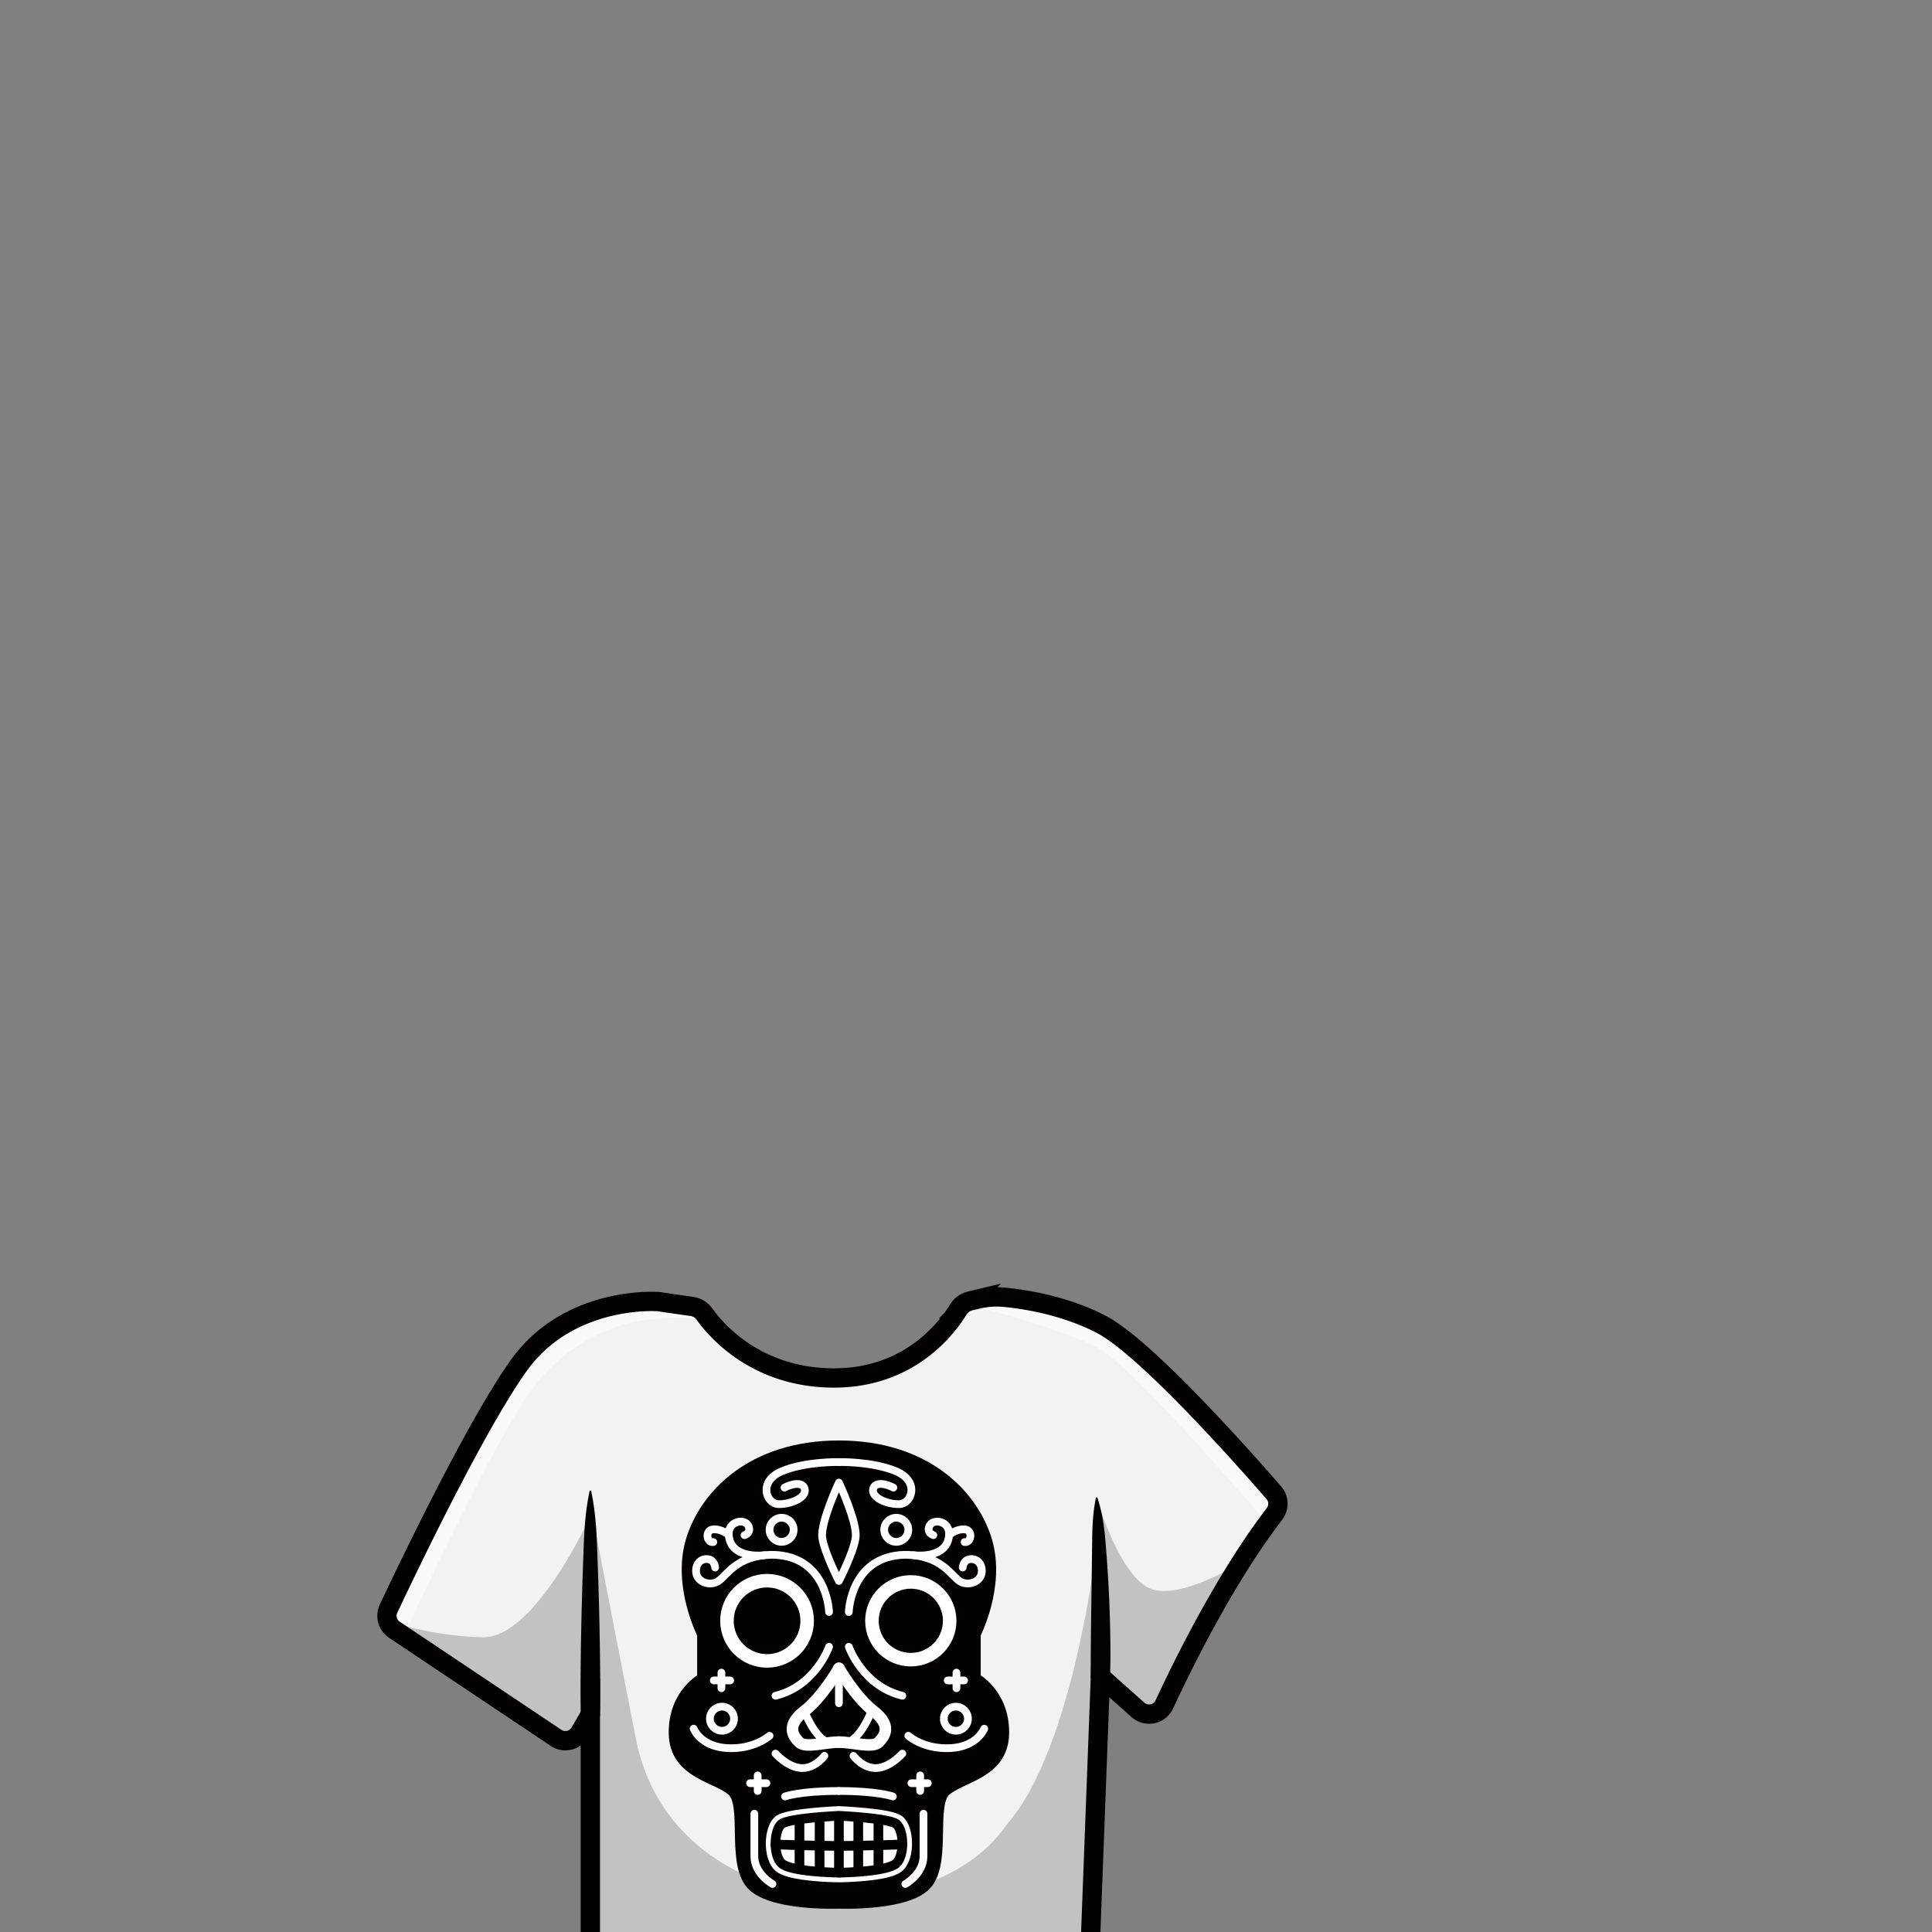 <svg id="uuid-b6cf9e85-2d28-4f96-9728-43a2e3f2611e" xmlns="http://www.w3.org/2000/svg" viewBox="0 0 1000 1000"><rect x="0" y="0" width="1000" height="1000" fill="#808080" stroke="none"/><defs><style>.uuid-01e25519-df1b-46e6-8408-71d4ca481d56,.uuid-989c328c-1f68-43f5-bad6-d76817d0f2f8,.uuid-d4441350-c45b-44b4-a75c-4504f7542d0d,.uuid-e0bb9645-1eac-4fe8-8b3d-d06b2be25c10{fill:none}.uuid-989c328c-1f68-43f5-bad6-d76817d0f2f8{stroke:#040001}.uuid-01e25519-df1b-46e6-8408-71d4ca481d56{stroke-width:6px;stroke-linecap:round;stroke-linejoin:round}.uuid-989c328c-1f68-43f5-bad6-d76817d0f2f8,.uuid-d4441350-c45b-44b4-a75c-4504f7542d0d,.uuid-e0bb9645-1eac-4fe8-8b3d-d06b2be25c10{stroke-linecap:round;stroke-linejoin:round}.uuid-01e25519-df1b-46e6-8408-71d4ca481d56,.uuid-d4441350-c45b-44b4-a75c-4504f7542d0d,.uuid-e0bb9645-1eac-4fe8-8b3d-d06b2be25c10{stroke:#fff}.uuid-0011b1c1-2b75-49b0-8b97-9191f165824a,.uuid-1cf7f7b5-9bde-4db5-aa5e-d6835533dc41,.uuid-68501b6e-4e23-4347-a7af-c88f5c3f09da,.uuid-c425dd23-9432-400e-83f7-8779cdbe0105{stroke-width:0}.uuid-1cf7f7b5-9bde-4db5-aa5e-d6835533dc41{opacity:.5;fill:#fff}.uuid-68501b6e-4e23-4347-a7af-c88f5c3f09da{fill:#fff}.uuid-1cf7f7b5-9bde-4db5-aa5e-d6835533dc41,.uuid-c425dd23-9432-400e-83f7-8779cdbe0105{isolation:isolate}.uuid-e0bb9645-1eac-4fe8-8b3d-d06b2be25c10{stroke-width:7px}.uuid-c425dd23-9432-400e-83f7-8779cdbe0105{opacity:.2;fill:#040001}.uuid-0011b1c1-2b75-49b0-8b97-9191f165824a{fill:#040001}.uuid-989c328c-1f68-43f5-bad6-d76817d0f2f8{stroke-width:5px}.uuid-d4441350-c45b-44b4-a75c-4504f7542d0d{stroke-width:4px}</style></defs><path d="M569.97 685.46c-27.35-14.15-57.89-14.48-57.89-14.48s-4.85 1.56-14.17 3.44-18.52 39.21-66.91 38.82-68.58-36.45-68.58-36.45c-6.92-.86-14.06-1.87-21.4-3.05 0 0-46.28-3.74-72.6 33.21-26.32 36.95-70.45 132.48-70.45 132.48l97.55 65.26 10.06-17.3v114h258.97l5.03-133.65 22.96 20.44c2.61 2.32 6.72 1.46 8.17-1.72 8.4-18.48 34.17-72.63 63.32-108.35 0-.01-66.71-78.5-94.06-92.65Z" style="stroke-width:0;fill:#f2f2f4"/><path class="uuid-c425dd23-9432-400e-83f7-8779cdbe0105" d="M305.58 778.5s12.13 63.53 23.61 121.75c18.64 94.56 151.85 103.33 191.98 43.99 35.02-39.45 46.96-147.88 46.96-147.88l2.75 55.65-6.33 149.37H305.58V778.49Z"/><path class="uuid-0011b1c1-2b75-49b0-8b97-9191f165824a" d="M503.62 869.4v-23.81s12.77-24.58 6-47.61-30.78-48.39-75.39-48.39-68.62 25.35-75.39 48.39c-6.77 23.03 6 47.61 6 47.61v23.81s-14.9 7.35-14.71 27.68c.19 20.32 22.06 21.48 30 29.23 7.94 7.74.39 35.42 8.9 47.23 8.52 11.81 45.2 10.38 45.2 10.38s36.68 1.42 45.2-10.38.97-39.48 8.9-47.23 29.81-8.9 30-29.23-14.71-27.68-14.71-27.68Z"/><circle class="uuid-e0bb9645-1eac-4fe8-8b3d-d06b2be25c10" cx="397.03" cy="838.92" r="20.76"/><path class="uuid-68501b6e-4e23-4347-a7af-c88f5c3f09da" d="M434.23 971.77c-.26 0-25.73-.06-31.44-5.53-2.67-2.56-4.12-7.48-3.87-13.18.22-4.98 1.73-9.06 4.04-10.9 4.18-3.35 24.91-4.52 31.17-4.8h.22c6.25.28 26.98 1.46 31.16 4.8 2.31 1.85 3.82 5.92 4.04 10.9.25 5.69-1.2 10.62-3.87 13.18-5.72 5.47-31.19 5.53-31.44 5.53Z"/><path class="uuid-68501b6e-4e23-4347-a7af-c88f5c3f09da" d="M434.23 939.85s25.84 1.16 29.72 4.26c3.87 3.1 4.45 16.06 0 20.32-4.45 4.26-26.33 4.84-29.72 4.84s-25.26-.58-29.72-4.84c-4.45-4.26-3.87-17.23 0-20.32 3.87-3.1 29.72-4.26 29.72-4.26m0-5h-.22c-.27.01-6.67.3-13.67.99-13.51 1.32-17.09 2.88-18.95 4.36-4.12 3.3-4.85 10.01-4.97 12.74-.28 6.4 1.45 12.05 4.64 15.1 1.89 1.81 5.67 4.06 18.19 5.38 6.64.7 13.06.85 14.98.85s8.34-.15 14.98-.85c12.52-1.31 16.3-3.56 18.19-5.38 3.19-3.05 4.92-8.69 4.64-15.1-.12-2.73-.85-9.44-4.97-12.74-1.86-1.49-5.44-3.04-18.95-4.36-6.99-.68-13.4-.97-13.67-.99h-.22Z"/><path class="uuid-01e25519-df1b-46e6-8408-71d4ca481d56" d="M434.23 863.53s-8.42 14.77-17.91 22.13-6 12.77-2.71 16.06 13.17 0 20.62 0"/><path class="uuid-989c328c-1f68-43f5-bad6-d76817d0f2f8" d="M424.23 940.81v27.76M413.81 941.75v25.78M401.4 954.69s20.55.75 32.83.75"/><path d="M503.62 869.4v-23.81s12.77-24.58 6-47.61-30.78-48.39-75.39-48.39-68.62 25.35-75.39 48.39c-6.77 23.03 6 47.61 6 47.61v23.81s-14.9 7.35-14.71 27.68c.19 20.32 22.06 21.48 30 29.23 7.94 7.74.39 35.42 8.9 47.23 8.52 11.81 45.2 10.38 45.2 10.38s36.68 1.42 45.2-10.38.97-39.48 8.9-47.23 29.81-8.9 30-29.23-14.71-27.68-14.71-27.68Z" style="stroke-width:8px;stroke-linecap:round;stroke-linejoin:round;stroke:#040001;fill:none"/><circle class="uuid-e0bb9645-1eac-4fe8-8b3d-d06b2be25c10" cx="471.43" cy="838.92" r="20.12"/><path class="uuid-01e25519-df1b-46e6-8408-71d4ca481d56" d="M434.23 863.53s8.42 14.77 17.91 22.13 6 12.77 2.71 16.06-13.17 0-20.62 0"/><path class="uuid-989c328c-1f68-43f5-bad6-d76817d0f2f8" d="M463.95 944.11c-3.87-3.1-29.72-4.26-29.72-4.26s-25.84 1.16-29.72 4.26c-3.87 3.1-4.45 16.06 0 20.32s26.33 4.84 29.72 4.84 25.26-.58 29.72-4.84 3.87-17.23 0-20.32ZM444.24 940.81v27.76M454.66 941.75v25.78"/><path class="uuid-989c328c-1f68-43f5-bad6-d76817d0f2f8" d="M467.07 954.69s-20.55.75-32.83.75M434.23 940.81v28.46"/><path class="uuid-d4441350-c45b-44b4-a75c-4504f7542d0d" d="M416.32 885.66s5.46 14.29 12.8 16.43M451.1 885.66s-5.46 14.29-12.8 16.43M398.32 898.43s-7.94 7.16-21.87 6.39-17.42-10.06-17.42-10.06M373.41 865.75v8.07M369.45 869.79h8.49M392.18 918.94v8.07M388.23 922.98h8.48M429.12 852.37s-7.03 20.32-27.72 25.35M429.12 834.37s-.8-28.84-28.86-29.61c-19.16 0-24.19 11.03-28.65 13.74s-11.03.19-11.32-4.84 3.29-7.26 6.48-6.58 3.39 4.26 3.39 4.26M434.23 756.76s-17.52-.39-29.72 4.84-8.03 16.84-1.45 16.94 14.6-3.52 13.45-7.94c-1.04-4.03-7.26-2.39-10.45-.61M426.71 908.82s-4.9 6.71-12 6.32-13.31-7.48-13.31-7.48"/><path class="uuid-d4441350-c45b-44b4-a75c-4504f7542d0d" d="M395.61 804.99s-14.99 1.99-17.9-7.78 7.35-11.61 9.48-7.74-1.84 5.13-1.84 5.13"/><path class="uuid-d4441350-c45b-44b4-a75c-4504f7542d0d" d="M377.22 794.51s-3.57-3.2-8.02-2.91-3.58 7.06 0 6.58"/><circle class="uuid-d4441350-c45b-44b4-a75c-4504f7542d0d" cx="373.69" cy="889.6" r="6.24"/><circle class="uuid-d4441350-c45b-44b4-a75c-4504f7542d0d" cx="404.56" cy="791.82" r="6.24"/><path class="uuid-d4441350-c45b-44b4-a75c-4504f7542d0d" d="M406.32 929.85s7.69-2.84 27.91-2.84M390.45 938.76v21.94c0 9.29 9.39 14.45 9.39 14.45M470.14 898.43s7.94 7.16 21.87 6.39 17.42-10.06 17.42-10.06M495.06 865.75v8.07M499.01 869.79h-8.48M476.28 918.94v8.07M480.23 922.98h-8.48M439.34 852.37s7.03 20.32 27.72 25.35M439.34 834.37s.8-28.84 28.86-29.61c19.16 0 24.19 11.03 28.65 13.74s11.03.19 11.32-4.84-3.29-7.26-6.48-6.58-3.39 4.26-3.39 4.26M434.23 767.4s-9.78 20.9-8.62 28.65c1.16 7.74 8.62 22.26 8.62 22.26s7.46-14.52 8.62-22.26c1.16-7.74-8.62-28.65-8.62-28.65ZM434.23 756.76s17.52-.39 29.72 4.84c12.19 5.23 8.03 16.84 1.45 16.94-6.58.1-14.6-3.52-13.45-7.94 1.04-4.03 7.26-2.39 10.45-.61M441.75 908.82s4.9 6.71 12 6.32 13.31-7.48 13.31-7.48"/><path class="uuid-d4441350-c45b-44b4-a75c-4504f7542d0d" d="M472.86 804.99s14.99 1.99 17.9-7.78c2.9-9.77-7.35-11.61-9.48-7.74s1.84 5.13 1.84 5.13"/><path class="uuid-d4441350-c45b-44b4-a75c-4504f7542d0d" d="M491.25 794.51s3.57-3.2 8.02-2.91 3.58 7.06 0 6.58"/><circle class="uuid-d4441350-c45b-44b4-a75c-4504f7542d0d" cx="494.77" cy="889.6" r="6.24"/><circle class="uuid-d4441350-c45b-44b4-a75c-4504f7542d0d" cx="463.9" cy="791.82" r="6.24"/><path class="uuid-d4441350-c45b-44b4-a75c-4504f7542d0d" d="M462.14 929.85s-7.69-2.84-27.91-2.84M478.01 938.76v21.94c0 9.29-9.39 14.45-9.39 14.45M434.23 865.05v16.55"/><path class="uuid-1cf7f7b5-9bde-4db5-aa5e-d6835533dc41" d="M655.96 788.56s-69.47-81.61-88.31-91.31c-18.84-9.7-63.25-21.23-63.25-21.23s2.02-1.9 6.45-3.41c4.43-1.51 11.75-1.64 11.75-1.64s37.82 6.36 54.33 18.41c16.52 12.06 87.1 87.53 87.1 87.53l-8.07 11.65ZM209 846.81s50.52-110.96 70.84-133.56c20.32-22.61 43.74-29.29 58.06-30.47s24.52-1.11 24.52-1.11l-7.87-7.24-24.19-.88s-36.97 2.56-57.48 27.12-74.9 138.77-74.9 138.77l11.02 7.37Z"/><path class="uuid-c425dd23-9432-400e-83f7-8779cdbe0105" d="M201.07 839.08s21.68 7.76 48.77 8.37 55.74-62.67 55.74-62.67v88.05c0 4.52-.97 17.49-1.74 18.48-.77.98-8.32 13.37-8.32 13.37s-94.4-59.42-94.45-65.6ZM568.67 778.5s11.37 37.7 26.85 43.81 46.65-13.45 46.65-13.45l-28.58 50.1-14.66 27.85-7.37.5-21.98-19.57-.96-73.53.05-15.71Z"/><path class="uuid-0011b1c1-2b75-49b0-8b97-9191f165824a" d="M300.58 887.39c-.14-9.63-.1-19.26.02-28.89.04-4.82.13-9.63.23-14.45.08-4.82.19-9.63.34-14.45.23-9.63.59-19.26.94-28.89.33-9.63 1.01-19.26 3.06-28.89.05-.23.28-.38.5-.33.17.04.29.17.33.33 2.05 9.63 2.73 19.26 3.06 28.89.35 9.63.71 19.26.94 28.89.15 4.82.25 9.63.34 14.45.1 4.82.19 9.63.23 14.45.12 9.63.16 19.26.02 28.89a5.002 5.002 0 0 1-5.07 4.93c-2.72-.05-4.9-2.24-4.94-4.93ZM564.58 867.65c-.04-7.64.01-15.33.11-23.01l.14-11.52.16-11.52.3-23.05c.05-7.69.34-15.37 1.93-23.18.05-.23.28-.38.51-.34.15.03.27.14.32.28.67 1.9 1.16 3.8 1.63 5.71.45 1.91.86 3.82 1.17 5.74.67 3.83 1.08 7.68 1.38 11.54.62 7.71 1.21 15.42 1.58 23.14.22 3.86.38 7.72.51 11.58.15 3.86.26 7.72.32 11.59.15 7.73.17 15.44-.07 23.2-.09 2.76-2.39 4.93-5.15 4.84a5.003 5.003 0 0 1-4.85-4.96v-.04Z"/><path d="M564.55 1001.39v-.68l5.03-132.98 19.43 17.3c4.35 3.87 11.2 2.46 13.65-2.83 9.43-20.34 31.61-65.53 56.97-98.54 2.52-3.29 2.43-7.88-.29-11.01-15.65-18.03-66.4-75.31-89.38-87.2-18.86-9.76-39.23-12.94-50.07-13.98-4.73-.45-9.5-.09-14.12 1.03l-3.72.9a9.774 9.774 0 0 0-6.04 4.39c-5.79 9.5-25.39 35.76-65.03 35.44-39.2-.32-59.89-24.04-66.34-33.04a9.81 9.81 0 0 0-6.63-4.01c-4.9-.67-12.71-1.76-17.01-2.46 0 0-46.28-3.74-72.6 33.21-22.09 31.01-56.72 103.28-67.29 125.71a8.676 8.676 0 0 0 3.03 10.91l83.67 55.97c4.16 2.79 9.81 1.48 12.33-2.85l5.42-9.31v114.03" style="stroke:#040001;fill:none;stroke-miterlimit:10;stroke-width:10px"/></svg>